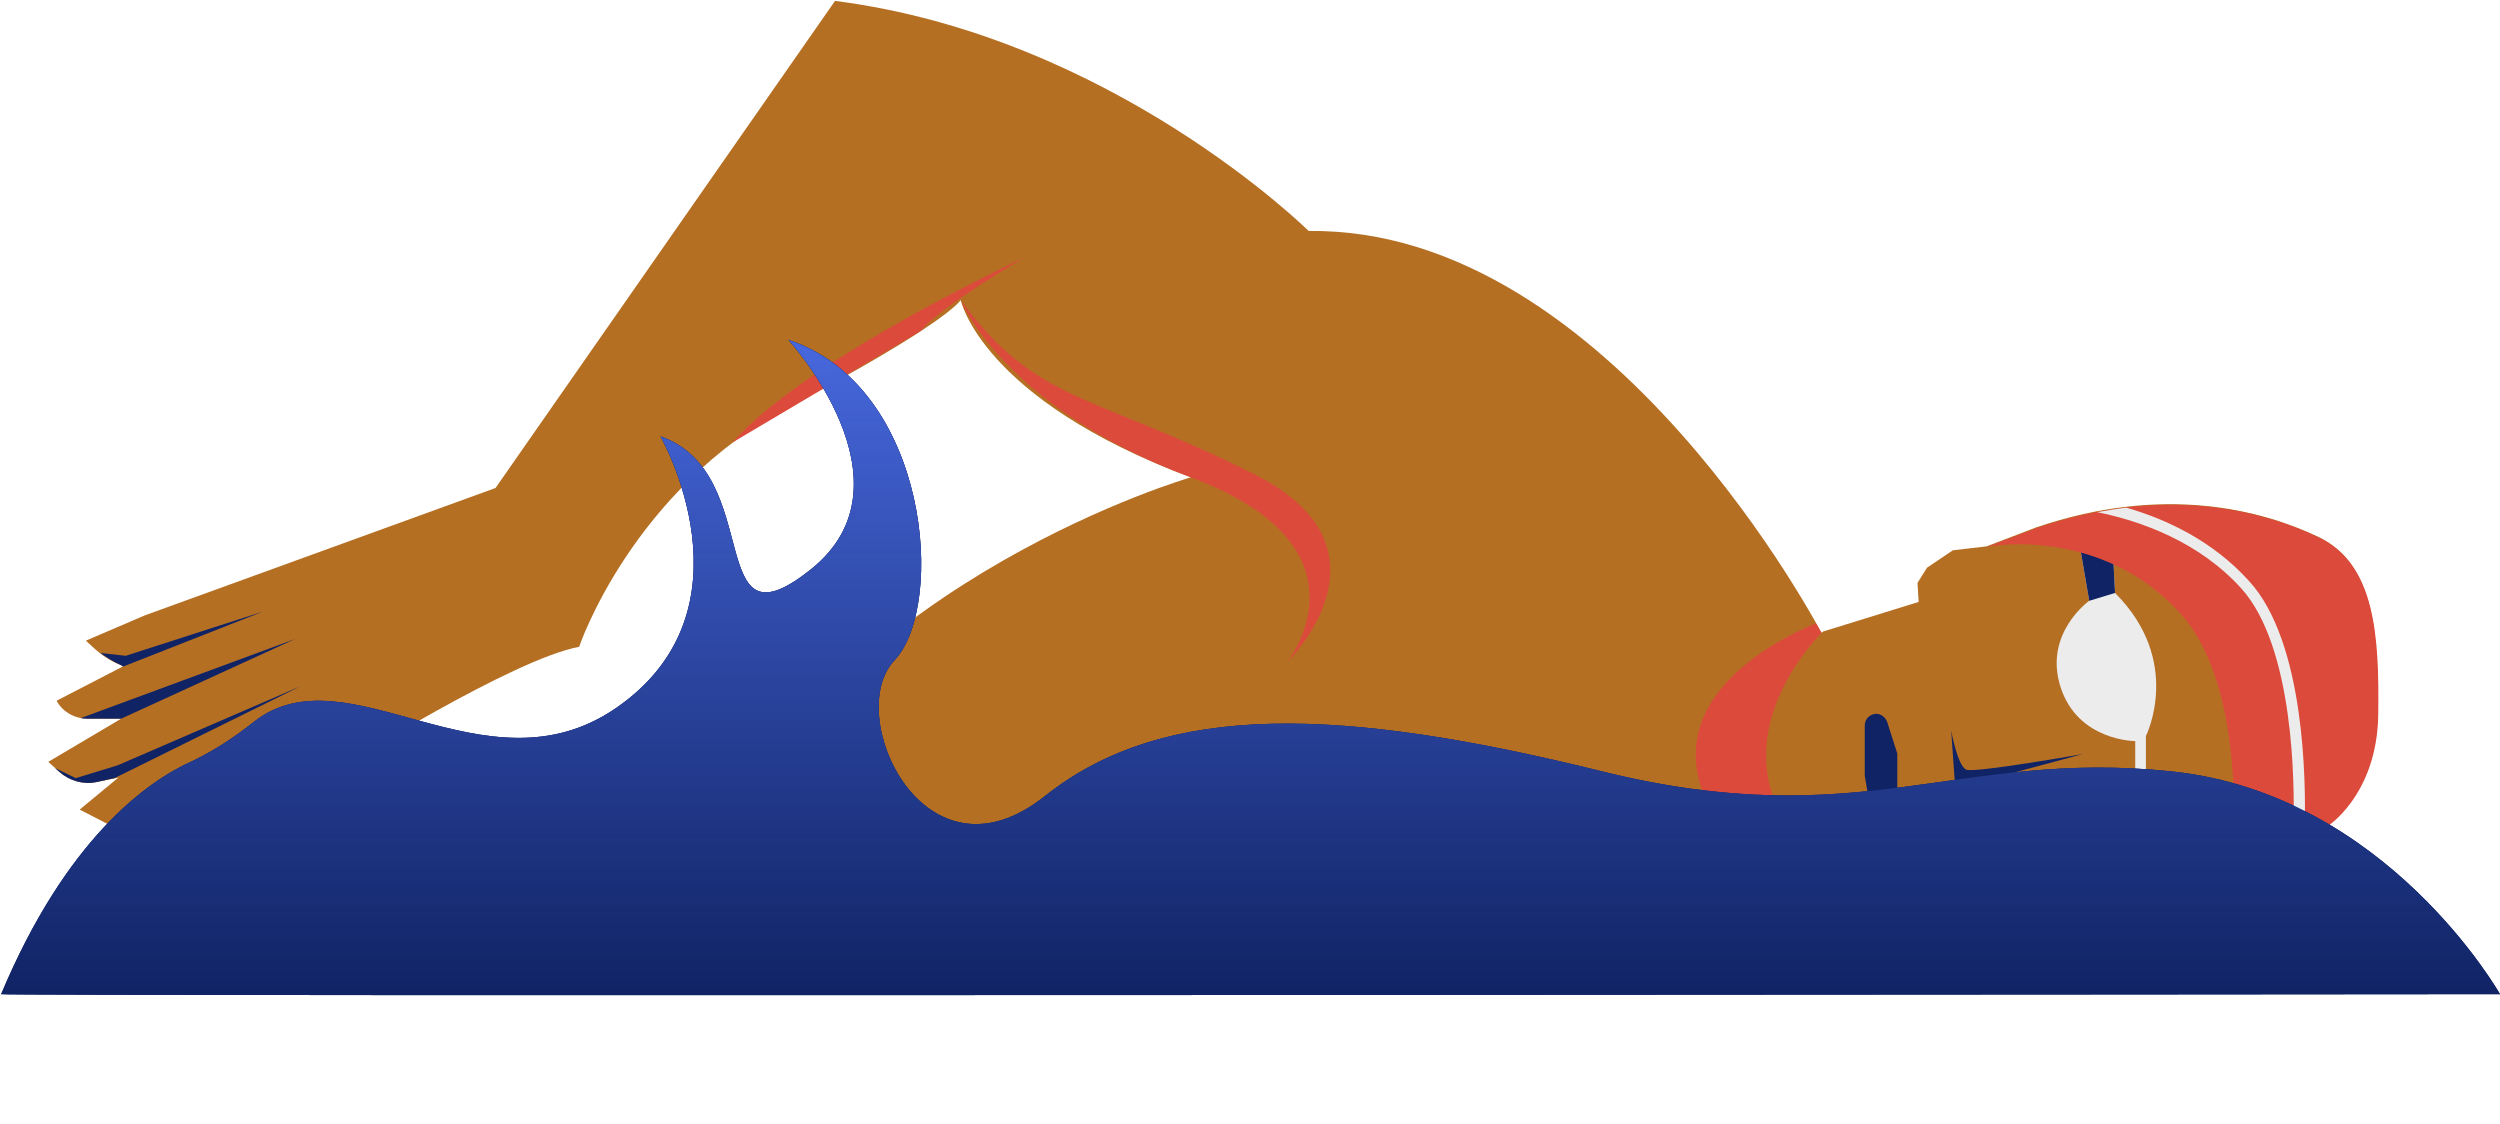 <?xml version="1.0" encoding="UTF-8"?>
<!DOCTYPE svg PUBLIC '-//W3C//DTD SVG 1.0//EN'
          'http://www.w3.org/TR/2001/REC-SVG-20010904/DTD/svg10.dtd'>
<svg height="200" preserveAspectRatio="xMidYMid meet" version="1.0" viewBox="20.6 14.7 445.5 199.9" width="445" xmlns="http://www.w3.org/2000/svg" xmlns:xlink="http://www.w3.org/1999/xlink" zoomAndPan="magnify"
><g
  ><g id="change1_1"
    ><path d="M42.5,133.3l-11.8,6.1l0.1,0.2c1.1,1.9,3.2,3,5.3,3h6.1l-13,7.7l2,1.8c1.8,1.6,4.3,2.3,6.6,1.8l3.9-0.8 l-6.9,5.7l5.6,2.9l16.6-3.4l25.1-7.5c0,0,29.9-18.8,41.7-21c0,0,9.4-28,37.6-42.9S191.8,68,191.8,68s3.6,17.6,41,31.6 c0,0-61,17.6-85.4,66.3s212.2,13.3,212.2,13.3L370,159l-24.5-31.1c0,0-37.7-72.9-91.7-72.2c0,0-35-34.7-84.4-41l-60.5,86.8 l-62.5,22.7l-10.5,4.5l1.3,1.2c1.4,1.3,3,2.4,4.8,3.1L42.5,133.3z" fill="#B56F23"
    /></g
    ><g id="change2_1"
    ><path d="M344.2,125.6c-7.7,3.2-28.3,13.9-19.1,32.6c11.2,22.9,27.8,15.3,27.8,15.3l6.5-21.6l-6.7-15l-7.2-9.1 C345.5,127.9,345.1,127.1,344.2,125.6z" fill="#DC4A3B"
    /></g
    ><g id="change1_2"
    ><path d="M362.5,121.8l-17.1,5.3c0,0-14.2,13.7-8.9,29.2c5.3,15.4,98.6,5.5,98.6,5.5s8.9-5.5,9.2-19.8 c0.2-14.2-0.5-27-10.6-31.8c-10.1-4.8-27.5-9.4-50.2-1.7l-8.9,3.4l-6,0.7l-4.6,3.1l-1.7,2.7L362.5,121.8z" fill="#B56F23"
    /></g
    ><g id="change3_1"
    ><path d="M392.9,121.6c0,0-8.2,5.8-5.1,15.4c3.1,9.6,13.3,9.6,13.3,9.6v8h1.9v-8.9c0,0,6.7-13.3-5.5-25.5l-0.5-9.7 h-6L392.9,121.6z" fill="#ECECEC"
    /></g
    ><g id="change4_1"
    ><path d="M397.5 120.2L397 110.5 391 110.5 392.9 121.6z" fill="#102364"
    /></g
    ><g id="change2_2"
    ><path d="M191.8,68c0,0,7.5,19.1,41,31.6s17.2,32.9,17.2,32.9s20.6-20.1-5.8-33.4C215.4,84.6,205.2,86.5,191.8,68z" fill="#DC4A3B"
    /></g
    ><g id="change2_3"
    ><path d="M184.7,73.5c0,0,2-3.3,18.3-13c0,0-38.5,17.8-51.9,32.9L184.7,73.5z" fill="#DC4A3B"
    /></g
    ><g id="change4_2"
    ><path d="M355.2,160.9c1.3,1.3,3.5,0.3,3.5-1.5v-3.6v-6.7c0-0.2,0-0.4-0.1-0.6l-1.7-5.3c-0.4-1.1-1.6-1.8-2.7-1.3 l0,0c-0.8,0.3-1.3,1.1-1.3,1.9v8.7c0,0.1,0,0.2,0,0.3l1.1,6.4c0.1,0.4,0.3,0.8,0.6,1.2L355.2,160.9z" fill="#102364"
    /></g
    ><g id="change2_4"
    ><path d="M409.1,123.8c8.6,9.5,9.9,27.1,9.6,39.5c9.8-0.7,16.5-1.4,16.5-1.4s8.9-5.5,9.2-19.8 c0.2-14.2-0.5-27-10.6-31.8s-27.5-9.4-50.2-1.7l-8.9,3.4C374.6,111.9,394.8,108.1,409.1,123.8z" fill="#DC4A3B"
    /></g
    ><g id="change4_3"
    ><path d="M20.8,191.7c-0.2,0.4,445.3,0,445.3,0S445.9,156,407.6,152c-38.2-4-55.4,11.4-101.5,0s-77.8-12.7-99.3,4.4 s-36-14.5-26.8-24.2c9.2-9.7,6.2-48.8-18.9-57.1c0,0,23.3,25.5,4,40.9s-7.9-17.1-26.8-23.7c0,0,17.6,30.8-7.9,48.4 c-23.4,16.1-47.9-10.7-64.6,2.5c-3.4,2.7-6.9,5-10.8,6.9C46.6,153.8,32.3,164.3,20.8,191.7z" fill="#102364"
    /></g
    ><g fill="#102364" id="change4_6"
    ><path d="M43,131.4l-4.5-0.5c1.1,0.8,2.2,1.5,3.5,2.1l0.6,0.3l24.9-9.8L43,131.4z"
      /><path d="M35,142.5c0.4,0.1,0.8,0.1,1.1,0.1h6.1l31-14.2L35,142.5z"
      /><path d="M41.6,150.9l-7.5,2.3l-3.7-1.8l0,0l0.8,0.7c1.8,1.6,4.3,2.3,6.6,1.8l3.2-0.7l33.2-16.4L41.6,150.9z"
    /></g
    ><g id="change3_2"
    ><path d="M420,119.4c9.4,10.4,9.5,34.9,9.3,42.1l2,0.1c0.2-7.4,0.1-32.6-9.9-43.5c-6.4-7.1-14.6-11-21.9-13.1 c-1.7,0.2-3.4,0.5-5.2,0.8C402.2,107.4,412.5,111.1,420,119.4z" fill="#ECECEC"
    /></g
    ><g id="change4_4"
    ><path d="M20.8,191.7c-0.2,0.4,445.3,0,445.3,0S445.9,156,407.6,152c-38.2-4-55.4,11.4-101.5,0s-77.8-12.7-99.3,4.4 s-36-14.5-26.8-24.2c9.2-9.7,6.2-48.8-18.9-57.1c0,0,23.3,25.5,4,40.9s-7.9-17.1-26.8-23.7c0,0,17.6,30.8-7.9,48.4 c-23.4,16.1-47.9-10.7-64.6,2.5c-3.4,2.7-6.9,5-10.8,6.9C46.6,153.8,32.3,164.3,20.8,191.7z" fill="#102364"
    /></g
    ><g id="change4_5"
    ><path d="M391.8,148.9l-19.7,5.3l-3.1,0.5l-0.7-10c0,0,1.1,6.3,2.7,7C372.6,152.3,391.8,148.9,391.8,148.9z" fill="#102364"
    /></g
  ></g
  ><g
  ><linearGradient gradientUnits="userSpaceOnUse" id="a" x1="243.438" x2="243.438" xlink:actuate="onLoad" xlink:show="other" xlink:type="simple" y1="191.866" y2="75.072"
    ><stop offset="0" stop-color="#4768dd" stop-opacity="0"
      /><stop offset="1" stop-color="#4768dd"
    /></linearGradient
    ><path d="M20.8,191.7c-0.2,0.4,445.3,0,445.3,0S445.9,156,407.6,152c-38.2-4-55.4,11.4-101.5,0 s-77.8-12.7-99.3,4.4s-36-14.5-26.8-24.2c9.2-9.7,6.2-48.8-18.9-57.1c0,0,23.3,25.5,4,40.9s-7.9-17.1-26.8-23.7 c0,0,17.6,30.8-7.9,48.4c-23.4,16.1-47.9-10.7-64.6,2.5c-3.4,2.7-6.9,5-10.8,6.9C46.6,153.8,32.3,164.3,20.8,191.7z" fill="url(#a)"
  /></g
></svg
>

